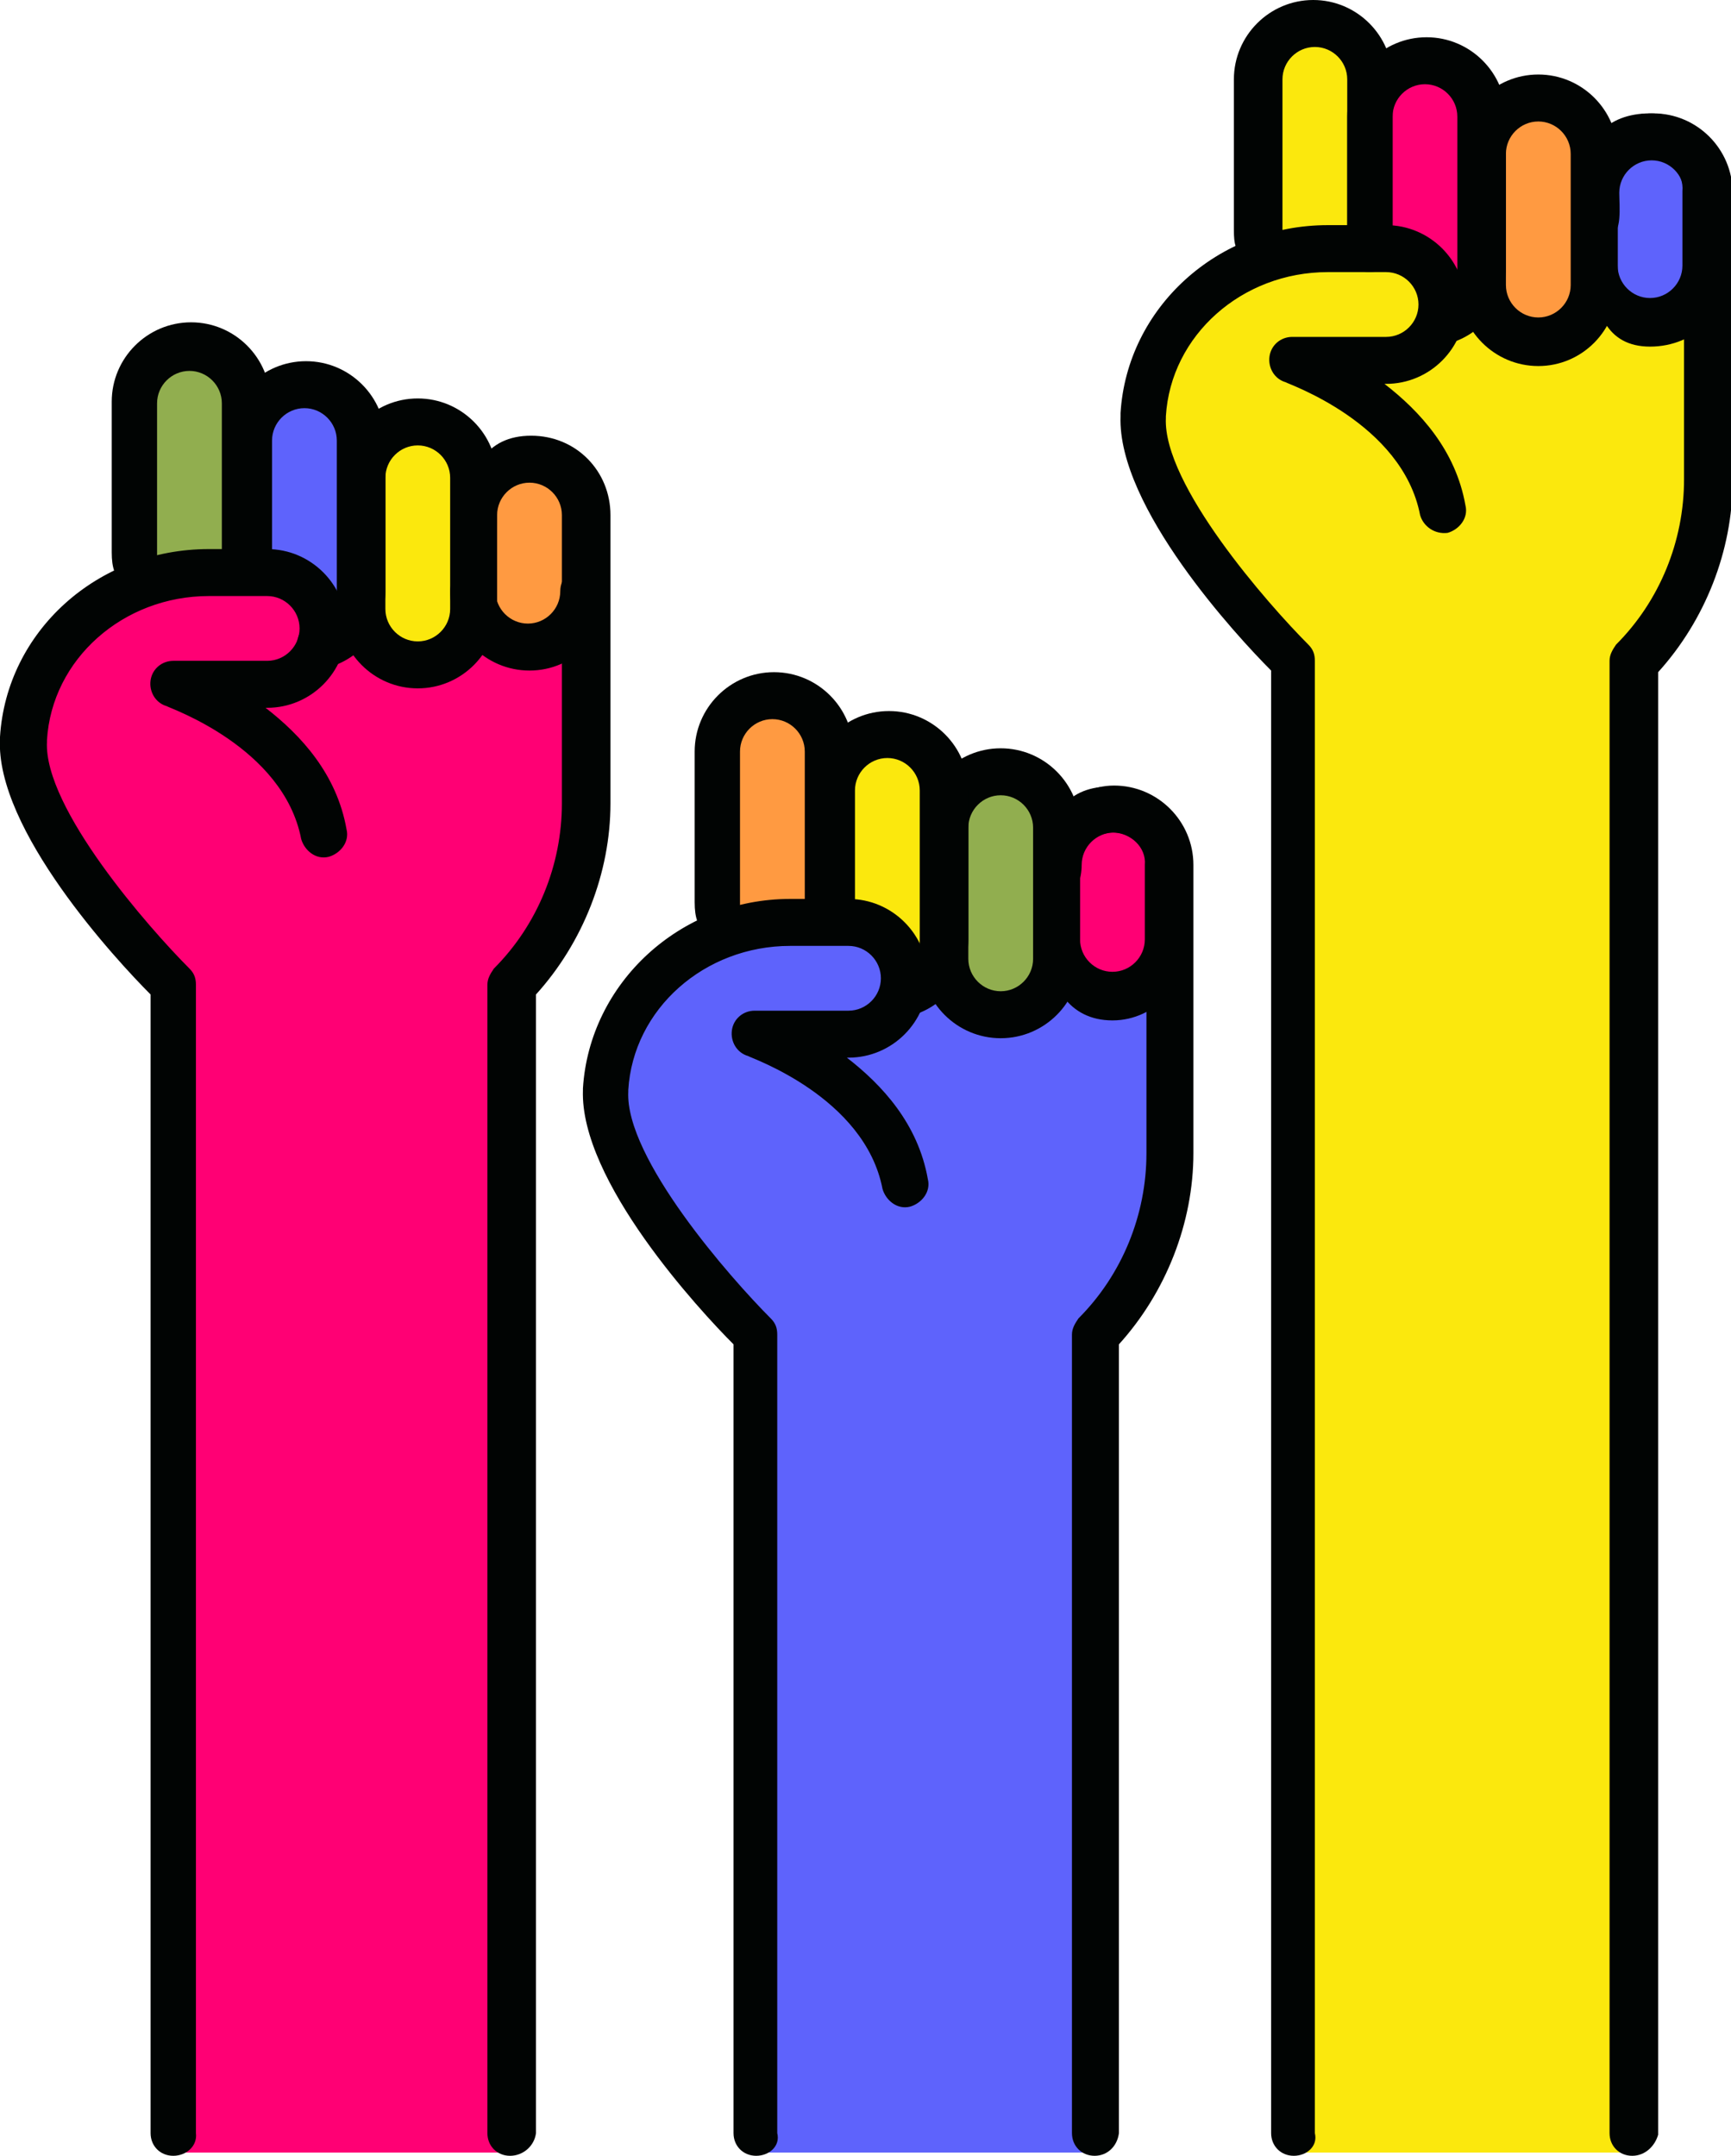 

<svg xmlns="http://www.w3.org/2000/svg" xml:space="preserve" id="Calque_1" x="0" y="0" version="1.1" viewBox="0 0 106.9 133.1">
  <path d="M25.8 41.1c-1.9 0-3.5-1.6-3.5-3.5v-8.1c0-1.9 1.6-3.5 3.5-3.5s3.5 1.6 3.5 3.5v8.1c-.1 1.9-1.6 3.5-3.5 3.5z" fill="#FBE80D"/>
  <path d="M32.7 39.9c1.9 0 3.5-1.6 3.5-3.5v-4.6c0-1.9-1.6-3.5-3.5-3.5s-3.5 1.6-3.5 3.5v4.6c0 2 1.6 3.5 3.5 3.5z" fill="#FF9A41"/>
  <path d="M19.8 39.8c1.4-.4 2.5-1.7 2.5-3.3v-9.2c0-1.9-1.6-3.5-3.5-3.5s-3.5 1.6-3.5 3.5v8.1" fill="#5E63FC"/>
  <path d="M15.1 35.3c.1-.4.2-.7.2-1.2v-9.2c0-1.9-1.6-3.5-3.5-3.5S8.4 23 8.4 24.9v9.3c0 .7.2 1.3.6 1.9" fill="#91AE4F"/>
  <path d="M31 132.9H10.7V60.8s-9.3-8.9-9.3-15.2 5.8-10.3 11.4-10.3 7.1 2.5 7.1 3.5 3 2.3 5.8 2.3 3.5-3.5 3.5-3.5l3.5 2.3 3.9-.9-.4 10.6s.1 6.5-4.6 11.2l-.6 72.1z" fill="#FF0074"/>
  <path d="M31.5 133.1c-.8 0-1.4-.6-1.4-1.4V60.8c0-.4.2-.7.4-1 2.7-2.7 4.2-6.4 4.2-10.2V31.8c0-1.1-.9-2-2-2s-2 .9-2 2c0 .8-.1 1.7-.9 1.7s-.9-1-.9-1.8c0-2.7 1.1-4.8 3.9-4.8s4.9 2.2 4.9 4.9v17.8c0 4.3-1.7 8.6-4.6 11.8v70.3c-.1.8-.8 1.4-1.6 1.4z" fill="#010403"/>
  <path d="M25.8 42.5c-2.7 0-4.9-2.2-4.9-4.9v-8.1c0-2.7 2.2-4.9 4.9-4.9s4.9 2.2 4.9 4.9v8.1c0 2.7-2.2 4.9-4.9 4.9zm0-15c-1.1 0-2 .9-2 2v8.1c0 1.1.9 2 2 2s2-.9 2-2v-8.1c0-1.1-.9-2-2-2z" fill="#010403"/>
  <path d="M32.7 41.4c-2.7 0-4.9-2.2-4.9-4.9 0-.8.6-1.4 1.4-1.4s1.4.6 1.4 1.4c0 1.1.9 2 2 2s2-.9 2-2c0-.8.6-1.4 1.4-1.4s1.4.6 1.4 1.4c.2 2.7-2 4.9-4.7 4.9zM10.7 133.1c-.8 0-1.4-.6-1.4-1.4V61.4C7.2 59.3-.3 51.2 0 45.6v-.1C.4 39 6 33.9 12.9 33.9h3.6c2.7 0 4.9 2.2 4.9 4.9s-2.2 4.9-4.9 4.9h-.1c2.2 1.7 4.4 4.1 5 7.5.2.8-.4 1.5-1.1 1.7-.8.2-1.5-.4-1.7-1.1-1.1-5.7-8.2-8.1-8.3-8.2-.7-.2-1.1-.9-1-1.6.1-.7.7-1.2 1.4-1.2h5.8c1.1 0 2-.9 2-2s-.9-2-2-2h-3.6c-5.3 0-9.7 3.9-10 8.9v.1c-.2 4.1 6.3 11.5 8.8 14 .3.3.4.6.4 1v70.9c.1.8-.6 1.4-1.4 1.4z" fill="#010403"/>
  <path d="M19.8 41.2c-.6 0-1.2-.4-1.4-1-.2-.8.2-1.6 1-1.8.9-.2 1.4-1 1.4-1.9v-9.3c0-1.1-.9-2-2-2s-2 .9-2 2v8.1c0 .8-.6 1.4-1.4 1.4s-1.4-.6-1.4-1.4v-8.1c0-2.7 2.2-4.9 4.9-4.9s4.9 2.2 4.9 4.9v9.3c0 2.2-1.4 4.1-3.5 4.7h-.5z" fill="#010403"/>
  <path d="M8.8 36.9c-.5 0-.9-.2-1.2-.6-.5-.8-.7-1.2-.7-2.2v-9.3c0-2.7 2.2-4.9 4.9-4.9s4.9 2.2 4.9 4.9v9.3c0 .6 0 .7-.2 1.2-.3.7-1.1 1.1-1.9.9-.7-.3-1.1-1.1-.9-1.8v-9.5c0-1.1-.9-2-2-2s-2 .9-2 2V34.6s.1.1.1.2c.5.7.3 1.6-.4 2 0 0-.3.1-.6.1z" fill="#010403"/>
  <path d="M61.8 62.7c-1.9 0-3.5-1.6-3.5-3.5v-8.1c0-1.9 1.6-3.5 3.5-3.5s3.5 1.6 3.5 3.5v8.1c-.1 1.9-1.6 3.5-3.5 3.5z" fill="#91AE4F"/>
  <path d="M68.7 61.5c1.9 0 3.5-1.6 3.5-3.5v-4.6c0-1.9-1.6-3.5-3.5-3.5s-3.5 1.6-3.5 3.5V58c0 2 1.6 3.5 3.5 3.5z" fill="#FF0074"/>
  <path d="M55.8 61.4c1.4-.4 2.5-1.7 2.5-3.3v-9.2c0-1.9-1.6-3.5-3.5-3.5s-3.5 1.6-3.5 3.5V57" fill="#FBE80D"/>
  <path d="M51.1 56.9c.1-.4.2-.7.2-1.2v-9.2c0-1.9-1.6-3.5-3.5-3.5s-3.5 1.6-3.5 3.5v9.3c0 .7.2 1.3.6 1.9" fill="#FF9A41"/>
  <path d="M67 132.9H46.7V82.3s-9.3-8.9-9.3-15.2 5.8-10.3 11.4-10.3 7.1 2.5 7.1 3.5 3 2.3 5.8 2.3 3.5-3.5 3.5-3.5l3.5 2.3 3.9-.9-.4 10.6s.1 6.5-4.6 11.2l-.6 50.6z" fill="#5E63FC"/>
  <path d="M67.6 133.1c-.8 0-1.4-.6-1.4-1.4V82.4c0-.4.2-.7.4-1 2.7-2.7 4.2-6.4 4.2-10.2V53.4c0-1.1-.9-2-2-2s-2 .9-2 2c0 .8-.3 2-1.1 2s-.9-1-.9-1.8c0-2.7 1.3-5.1 4-5.1s4.9 2.2 4.9 4.9v17.8c0 4.3-1.7 8.6-4.6 11.8v48.7c-.1.8-.7 1.4-1.5 1.4z" fill="#010403"/>
  <path d="M61.8 64.1c-2.7 0-4.9-2.2-4.9-4.9v-8.1c0-2.7 2.2-4.9 4.9-4.9s4.9 2.2 4.9 4.9v8.1c0 2.7-2.2 4.9-4.9 4.9zm0-15c-1.1 0-2 .9-2 2v8.1c0 1.1.9 2 2 2s2-.9 2-2v-8.1c0-1.1-.9-2-2-2z" fill="#010403"/>
  <path d="M68.7 63c-2.7 0-4-2.2-4-4.9l.6-4.7c0-.1-.6-.6-.6-.7.1-2.8 1.6-4.4 4.5-4.1 2.6.2 4.4 2.5 4.4 5.1v3.7c0 3.2-2.2 5.6-4.9 5.6zm0-11.6c-1.1 0-2 .9-2 2V58c0 1.1.9 2 2 2s2-.9 2-2v-4.6c.1-1.1-.9-2-2-2zM46.7 133.1c-.8 0-1.4-.6-1.4-1.4V83c-2.1-2.1-9.5-10.1-9.3-15.7v-.1c.4-6.5 6-11.7 12.8-11.7h3.6c2.7 0 4.9 2.2 4.9 4.9s-2.2 4.9-4.9 4.9h-.1c2.2 1.7 4.4 4.1 5 7.5.2.8-.4 1.5-1.1 1.7-.8.2-1.5-.4-1.7-1.1-1.1-5.7-8.2-8.1-8.3-8.2-.7-.2-1.1-.9-1-1.6.1-.7.7-1.2 1.4-1.2h5.8c1.1 0 2-.9 2-2s-.9-2-2-2h-3.6c-5.3 0-9.7 3.9-10 8.9v.1c-.2 4.1 6.3 11.5 8.8 14 .3.3.4.6.4 1v49.3c.2.8-.5 1.4-1.3 1.4z" fill="#010403"/>
  <path d="M55.8 62.8c-.6 0-1.2-.4-1.4-1-.2-.8.2-1.6 1-1.8.9-.2 1.4-1 1.4-1.9v-9.3c0-1.1-.9-2-2-2s-2 .9-2 2v8.1c0 .8-.6 1.4-1.4 1.4s-1.4-.6-1.4-1.4v-8.1c0-2.7 2.2-4.9 4.9-4.9s4.9 2.2 4.9 4.9V58c0 2.2-1.4 4.1-3.5 4.7-.2.1-.3.1-.5.1z" fill="#010403"/>
  <path d="M44.8 58.5c-.5 0-.9-.2-1.2-.6-.5-.8-.7-1.2-.7-2.2v-9.3c0-2.7 2.2-4.9 4.9-4.9s4.9 2.2 4.9 4.9v9.5c0 .4 0 .6-.2 1.1-.3.7-1.1 1.1-1.9.8-.7-.3-1.1-1.1-.9-1.8V46.4c0-1.1-.9-2-2-2s-2 .9-2 2V56.1s.1.1.1.2c.5.7.3 1.6-.4 2 0 .2-.3.2-.6.2z" fill="#010403"/>
  <path d="M95 21.1c-1.9 0-3.5-1.6-3.5-3.5V9.5C91.5 7.6 93.1 6 95 6s3.5 1.6 3.5 3.5v8.1c0 2-1.6 3.5-3.5 3.5z" fill="#FF9A41"/>
  <path d="M101.9 20c1.9 0 3.5-1.6 3.5-3.5v-4.6c0-1.9-1.6-3.5-3.5-3.5s-3.5 1.6-3.5 3.5v4.6c.1 1.9 1.6 3.5 3.5 3.5z" fill="#5E63FC"/>
  <path d="M89 19.8c1.4-.4 2.5-1.7 2.5-3.3V7.2c0-1.9-1.6-3.5-3.5-3.5s-3.5 1.6-3.5 3.5v8.1" fill="#FF0074"/>
  <path d="M84.4 15.3c.1-.4.2-.7.2-1.2V4.9c0-1.9-1.6-3.5-3.5-3.5S77.6 3 77.6 4.9v9.3c0 .7.2 1.3.6 1.9" fill="#FBE80D"/>
  <path d="M100.2 132.9H79.9V40.8s-9.3-8.9-9.3-15.2S76.4 15.3 82 15.3s7.1 2.5 7.1 3.5 3 2.3 5.8 2.3 3.5-3.5 3.5-3.5l3.5 2.3 3.9-.9-.4 10.6s.1 6.5-4.6 11.2l-.6 92.1z" fill="#FBE80D"/>
  <g>
    <path d="M100.8 133.1c-.8 0-1.4-.6-1.4-1.4V40.8c0-.4.2-.7.4-1 2.7-2.7 4.2-6.4 4.2-10.2V11.9c0-1.1-.9-2-2-2s-2 .9-2 2c0 .8.2 2.6-.6 2.6s-1.5-2.3-1.5-3.1c0-2.7 1.5-4.4 4.2-4.4s4.9 2.2 4.9 4.9v17.8c0 4.3-1.7 8.6-4.6 11.8v90.3c-.2.7-.8 1.3-1.6 1.3z" fill="#010403"/>
    <path d="M95 22.6c-2.7 0-4.9-2.2-4.9-4.9V9.5c0-2.7 2.2-4.9 4.9-4.9s4.9 2.2 4.9 4.9v8.1c0 2.8-2.2 5-4.9 5zm0-15.1c-1.1 0-2 .9-2 2v8.1c0 1.1.9 2 2 2s2-.9 2-2V9.5c0-1.1-.9-2-2-2z" fill="#010403"/>
    <path d="M101.9 21.4c-2.7 0-3.5-2.2-3.5-4.9l-.7-5.1c0-2.7 1.5-4.4 4.2-4.4s4.9 2.2 4.9 4.9v4.6c.1 2.7-2.1 4.9-4.9 4.9zm0-11.6c-1.1 0-2 .9-2 2v4.6c0 1.1.9 2 2 2s2-.9 2-2v-4.6c.1-1.1-.8-2-2-2zM79.9 133.1c-.8 0-1.4-.6-1.4-1.4V41.4c-2.1-2.1-9.5-10.1-9.3-15.7v-.2c.4-6.5 6-11.6 12.8-11.6h3.6c2.7 0 4.9 2.2 4.9 4.9s-2.2 4.9-4.9 4.9h-.1c2.2 1.7 4.4 4.1 5 7.5.2.8-.4 1.5-1.1 1.7-.8.1-1.5-.4-1.7-1.1-1.1-5.7-8.2-8.1-8.3-8.2-.7-.2-1.1-.9-1-1.6.1-.7.7-1.2 1.4-1.2h5.8c1.1 0 2-.9 2-2s-.9-2-2-2H82c-5.3 0-9.7 3.9-10 8.9v.1c-.2 4.1 6.3 11.5 8.8 14 .3.3.4.6.4 1v90.9c.2.8-.5 1.4-1.3 1.4z" fill="#010403"/>
    <path d="M89 21.2c-.6 0-1.2-.4-1.4-1-.2-.8.2-1.6 1-1.8.9-.2 1.4-1 1.4-1.9V7.2c0-1.1-.9-2-2-2s-2 .9-2 2v8.1c0 .8-.6 1.4-1.4 1.4s-1.4-.6-1.4-1.4V7.2c0-2.7 2.2-4.9 4.9-4.9S93 4.5 93 7.2v9.3c0 2.2-1.4 4.1-3.5 4.7H89z" fill="#010403"/>
    <path d="M84.6 16.8c-.2 0-.3 0-.5-.1-.7-.3-1.1-1-.9-1.8v-10c0-1.1-.9-2-2-2s-2 .9-2 2v9.7-.1l-1.2.8-1.2.8c-.5-.7-.6-1-.6-1.9V4.9c0-2.7 2.2-4.9 4.9-4.9S86 2.2 86 4.9v9.5c0 .3.1.8-.1 1.4-.2.6-.7 1-1.3 1zM83.2 15z" fill="#010403"/>
  </g>
</svg>